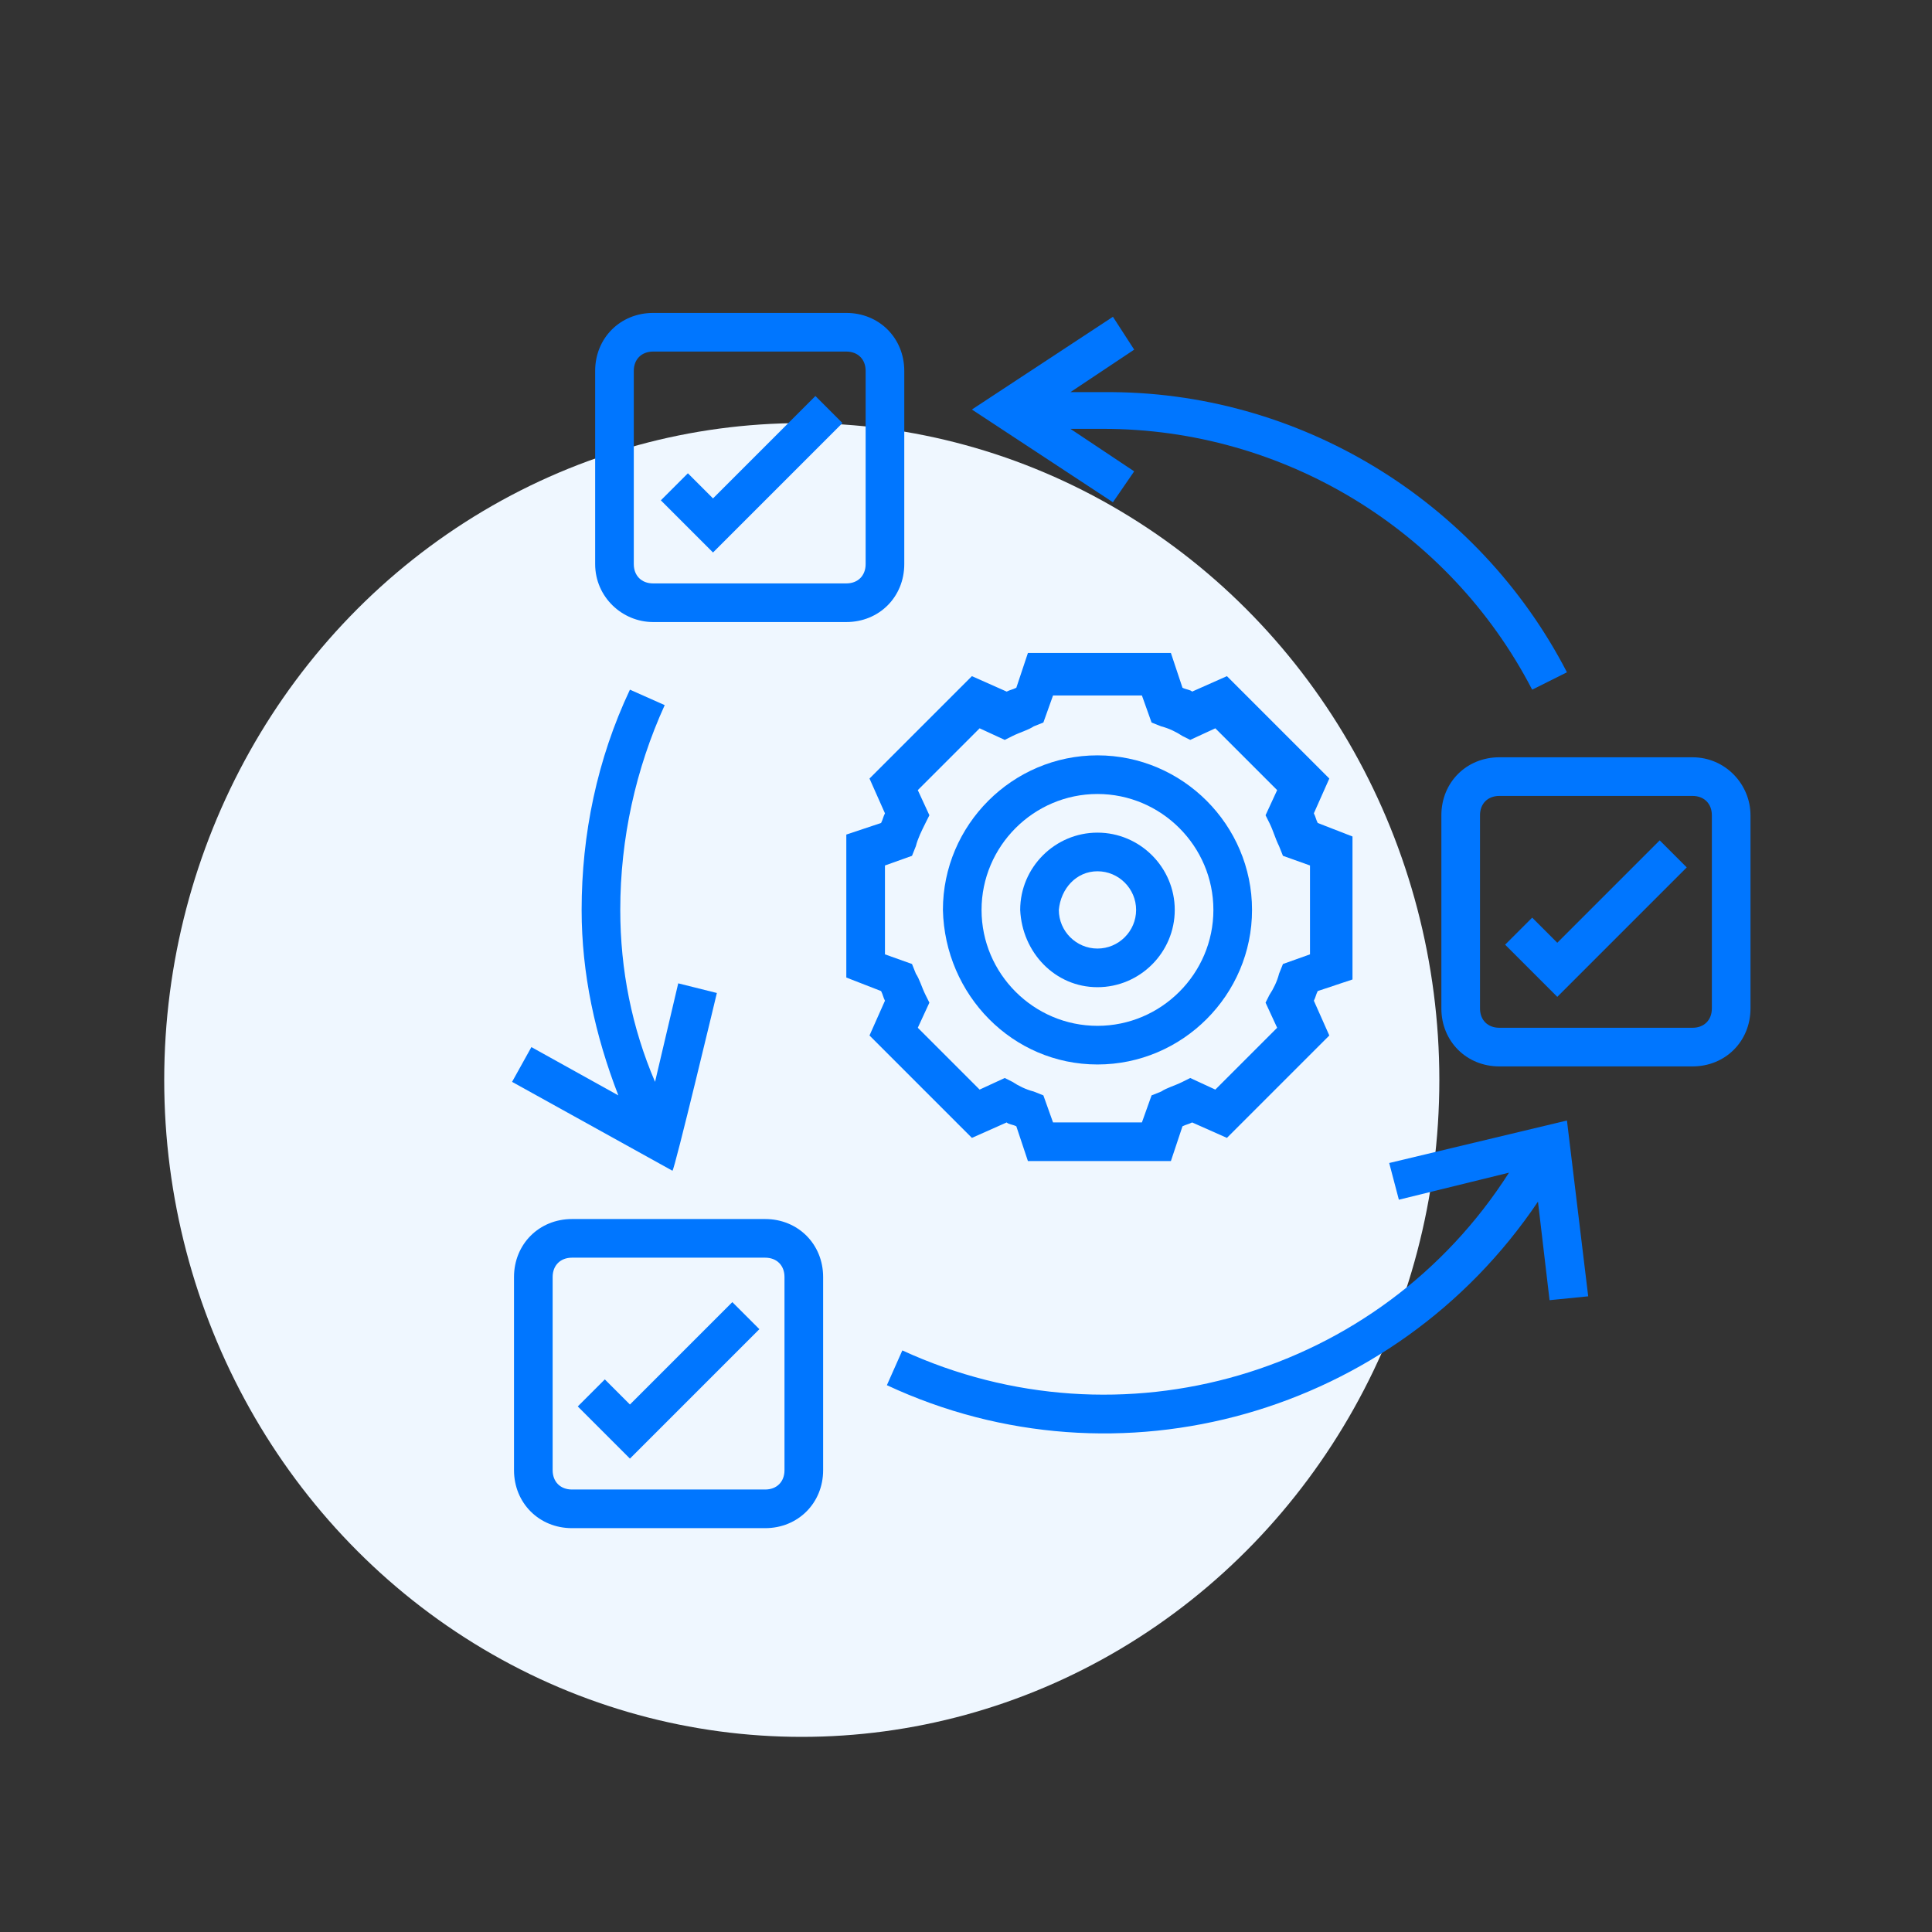<?xml version="1.0" encoding="utf-8"?>
<!-- Generator: Adobe Illustrator 27.9.0, SVG Export Plug-In . SVG Version: 6.00 Build 0)  -->
<svg version="1.1" id="Layer_1" xmlns="http://www.w3.org/2000/svg" xmlns:xlink="http://www.w3.org/1999/xlink" x="0px" y="0px"
	 viewBox="0 0 100 100" style="enable-background:new 0 0 100 100;" xml:space="preserve">
<rect x="0" y="0" width="100" height="100" fill="#333333" stroke="none"/>
<style type="text/css">
	.st0{fill:#EFF7FF;}
	.st1{fill:#0076FF;}
</style>
<g>
	
		<ellipse id="Ellipse_60-8_00000150783846355637144410000004347761534595584153_" class="st0" cx="41.5" cy="55.9" rx="33" ry="34"/>
	<g id="Layer_1-5_00000154406626138815204100000017659497398137196437_" transform="translate(202.105 1455.797)">
		<g id="Group_797_00000152242148656708022650000001971568041571038091_" transform="translate(0 0)">
			<path id="Path_689_00000079451277495022439170000009017250388874479511_" class="st1" d="M-145.3-1400.7c4.4,0,8-3.6,8-8
				c0-4.4-3.6-8-8-8s-8,3.6-8,8C-153.2-1404.3-149.7-1400.7-145.3-1400.7z M-145.3-1414.7c3.3,0,6,2.7,6,6s-2.7,6-6,6s-6-2.7-6-6
				S-148.6-1414.7-145.3-1414.7z"/>
			<path id="Path_690_00000124845809167455983860000016553519732814949770_" class="st1" d="M-145.3-1404.7c2.2,0,4-1.8,4-4
				c0-2.2-1.8-4-4-4s-4,1.8-4,4C-149.2-1406.5-147.5-1404.7-145.3-1404.7z M-145.3-1410.7c1.1,0,2,0.9,2,2c0,1.1-0.9,2-2,2
				s-2-0.9-2-2C-147.2-1409.8-146.4-1410.7-145.3-1410.7z"/>
			<path id="Path_691_00000090263241133444073570000013031915203966789049_" class="st1" d="M-151.8-1396.9l1.8-0.8
				c0.1,0.1,0.3,0.1,0.5,0.2l0.6,1.8h7.4l0.6-1.8c0.2-0.1,0.3-0.1,0.5-0.2l1.8,0.8l5.3-5.3l-0.8-1.8c0.1-0.2,0.1-0.3,0.2-0.5
				l1.8-0.6v-7.4l-1.8-0.7c-0.1-0.2-0.1-0.3-0.2-0.5l0.8-1.8l-5.3-5.3l-1.8,0.8c-0.1-0.1-0.3-0.1-0.5-0.2l-0.6-1.8h-7.4l-0.6,1.8
				c-0.2,0.1-0.3,0.1-0.5,0.2l-1.8-0.8l-5.3,5.3l0.8,1.8c-0.1,0.2-0.1,0.3-0.2,0.5l-1.8,0.6v7.4l1.8,0.7c0.1,0.2,0.1,0.3,0.2,0.5
				l-0.8,1.8L-151.8-1396.9z M-156.3-1406.4v-4.6l1.4-0.5l0.2-0.5c0.1-0.4,0.3-0.8,0.5-1.2l0.2-0.4l-0.6-1.3l3.2-3.2l1.3,0.6
				l0.4-0.2c0.4-0.2,0.8-0.3,1.1-0.5l0.5-0.2l0.5-1.4h4.6l0.5,1.4l0.5,0.2c0.4,0.1,0.8,0.3,1.1,0.5l0.4,0.2l1.3-0.6l3.2,3.2
				l-0.6,1.3l0.2,0.4c0.2,0.4,0.3,0.8,0.5,1.2l0.2,0.5l1.4,0.5v4.6l-1.4,0.5l-0.2,0.5c-0.1,0.4-0.3,0.8-0.5,1.1l-0.2,0.4l0.6,1.3
				l-3.2,3.2l-1.3-0.6l-0.4,0.2c-0.4,0.2-0.8,0.3-1.1,0.5l-0.5,0.2l-0.5,1.4h-4.6l-0.5-1.4l-0.5-0.2c-0.4-0.1-0.8-0.3-1.1-0.5
				l-0.4-0.2l-1.3,0.6l-3.2-3.2l0.6-1.3l-0.2-0.4c-0.2-0.4-0.3-0.8-0.5-1.1l-0.2-0.5L-156.3-1406.4z"/>
			<path id="Path_692_00000058570931276993866540000002486083794770414209_" class="st1" d="M-162.5-1392.7h-10c-1.7,0-3,1.3-3,3v10
				c0,1.7,1.3,3,3,3h10c1.7,0,3-1.3,3-3v-10C-159.5-1391.4-160.8-1392.7-162.5-1392.7C-162.5-1392.7-162.5-1392.7-162.5-1392.7z
				 M-161.5-1379.7c0,0.6-0.4,1-1,1h-10c-0.6,0-1-0.4-1-1v-10c0-0.6,0.4-1,1-1h10c0.6,0,1,0.4,1,1V-1379.7z"/>
			<path id="Path_693_00000121996074007881292050000015642388949605275527_" class="st1" d="M-114.5-1416.6h-10c-1.7,0-3,1.3-3,3v10
				c0,1.7,1.3,3,3,3h10c1.7,0,3-1.3,3-3v-10C-111.5-1415.2-112.8-1416.6-114.5-1416.6C-114.5-1416.6-114.5-1416.6-114.5-1416.6z
				 M-113.5-1403.6c0,0.6-0.4,1-1,1h-10c-0.6,0-1-0.4-1-1v-10c0-0.6,0.4-1,1-1h10c0.6,0,1,0.4,1,1V-1403.6z"/>
			<path id="Path_694_00000009579441821334955080000001507161276735556507_" class="st1" d="M-168.3-1423.6h10c1.7,0,3-1.3,3-3v-10
				c0-1.7-1.3-3-3-3h-10c-1.7,0-3,1.3-3,3v10C-171.3-1424.9-169.9-1423.6-168.3-1423.6z M-169.3-1436.6c0-0.6,0.4-1,1-1h10
				c0.6,0,1,0.4,1,1v10c0,0.6-0.4,1-1,1h-10c-0.6,0-1-0.4-1-1V-1436.6z"/>
			<path id="Path_695_00000155112534675079210090000011255815093710639796_" class="st1" d="M-169.5-1383.1l-1.3-1.3l-1.4,1.4
				l2.7,2.7l6.7-6.7l-1.4-1.4L-169.5-1383.1z"/>
			<path id="Path_696_00000164478458340438709940000017365956373133808022_" class="st1" d="M-158.5-1433.9l-1.4-1.4l-5.3,5.3
				l-1.3-1.3l-1.4,1.4l2.7,2.7L-158.5-1433.9z"/>
			<path id="Path_697_00000135671614092113236270000001157488596719037851_" class="st1" d="M-121.5-1407l-1.3-1.3l-1.4,1.4l2.7,2.7
				l6.7-6.7l-1.4-1.4L-121.5-1407z"/>
			<path id="Path_698_00000170265049764761530020000008944476040243678373_" class="st1" d="M-130.2-1395.6l0.5,1.9l5.7-1.4
				c-6.7,10.5-20.1,14.4-31.4,9.2l-0.8,1.8c12,5.6,26.3,1.5,33.7-9.5l0.6,5.1l2-0.2l-1.1-9.1L-130.2-1395.6L-130.2-1395.6z"/>
			<path id="Path_699_00000158719120697841246550000009596180933379948417_" class="st1" d="M-165-1404.4l-2-0.5l-1.2,5.1
				c-1.2-2.8-1.8-5.8-1.8-8.9c0-3.7,0.8-7.3,2.3-10.6l-1.8-0.8c-1.7,3.6-2.5,7.5-2.5,11.4c0,3.3,0.7,6.5,1.9,9.6l-4.5-2.5l-1,1.8
				l8.3,4.6C-167.2-1395.2-165-1404.4-165-1404.4z"/>
			<path id="Path_700_00000117663284241322273710000014901680293514294717_" class="st1" d="M-143.4-1431.4l-3.3-2.2h1.7
				c9.3,0,17.9,5.2,22.2,13.5l1.8-0.9c-4.6-8.9-13.9-14.6-24-14.5h-1.7l3.3-2.2l-1.1-1.7l-7.3,4.8l7.3,4.8L-143.4-1431.4z"/>
		</g>
	</g>
</g>
</svg>
